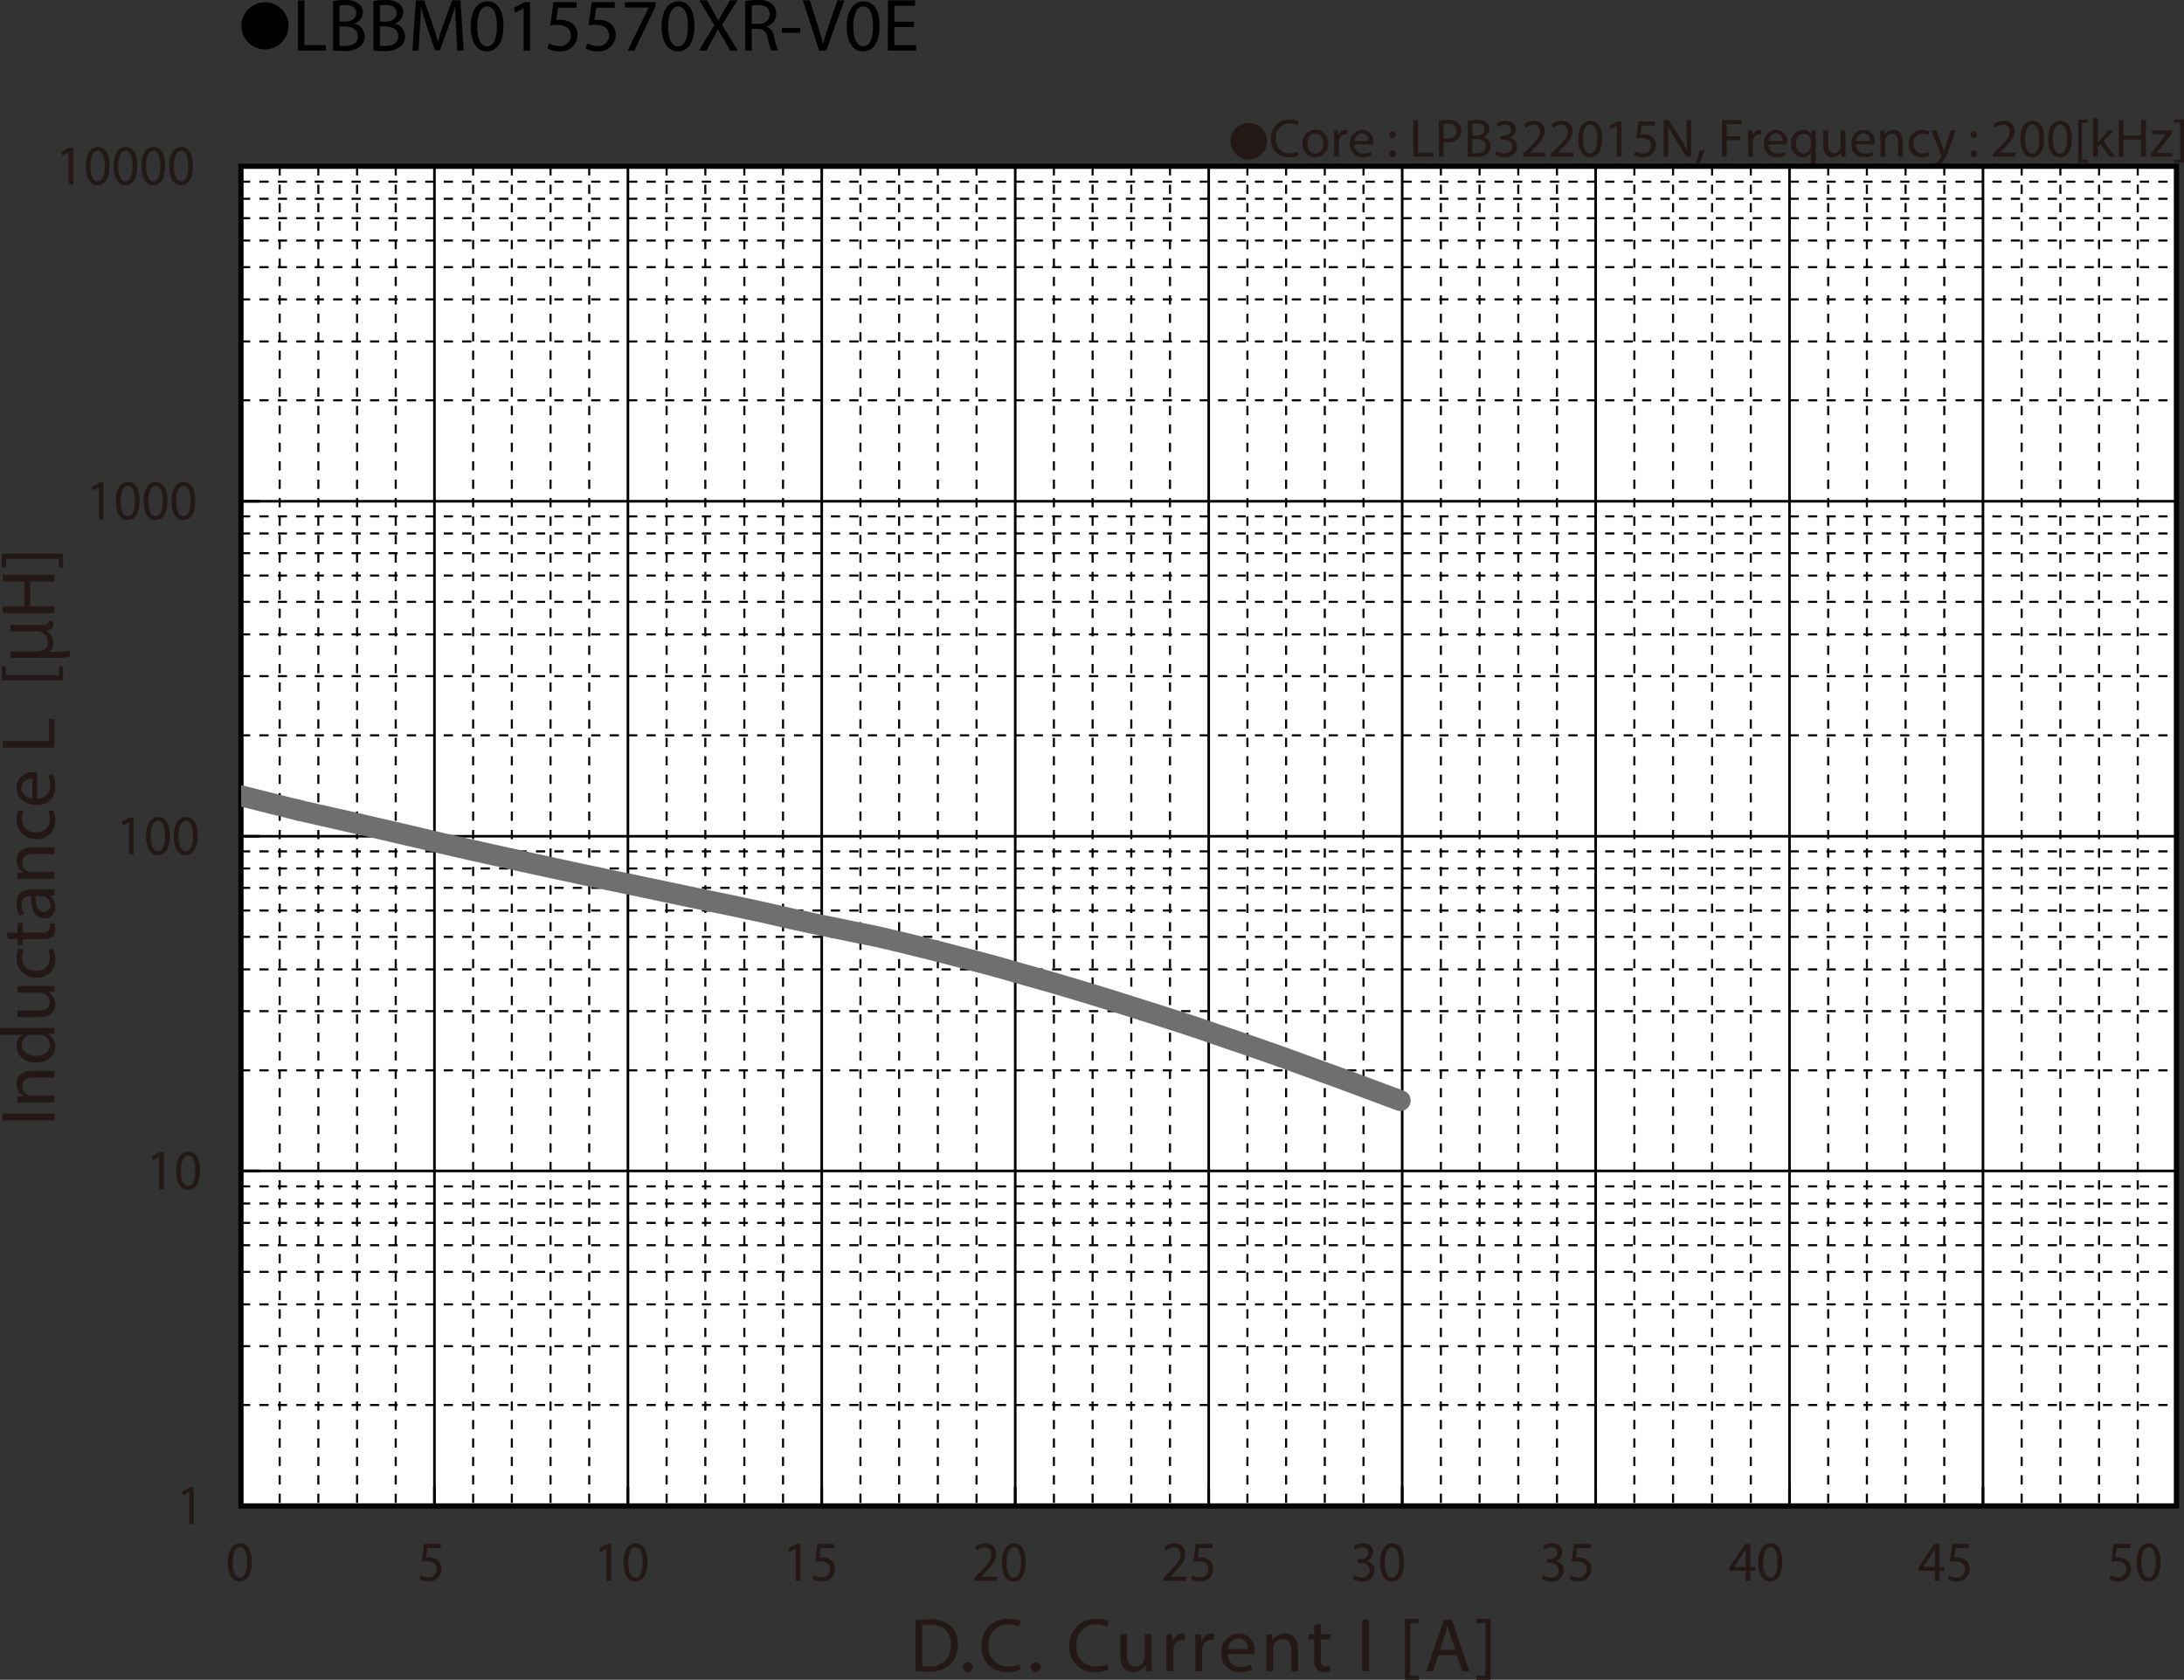 <svg id="レイヤー_1" data-name="レイヤー 1" xmlns="http://www.w3.org/2000/svg" xmlns:xlink="http://www.w3.org/1999/xlink" viewBox="0 0 322.694 248.179">
  <rect x="0" y="0" width="322.694" height="248.179" fill="#333333" stroke="none"/>
  <defs>
    <style>
      .cls-1, .cls-4, .cls-5, .cls-6, .cls-8 {
        fill: none;
      }

      .cls-2 {
        fill: #231815;
      }

      .cls-3 {
        fill: #fff;
      }

      .cls-4, .cls-5, .cls-6 {
        stroke: #000;
      }

      .cls-4 {
        stroke-miterlimit: 3.864;
        stroke-width: 0.309px;
        stroke-dasharray: 1.362 1.362;
      }

      .cls-5, .cls-8 {
        stroke-linecap: round;
        stroke-linejoin: round;
      }

      .cls-5 {
        stroke-width: 0.386px;
      }

      .cls-6 {
        stroke-miterlimit: 10;
        stroke-width: 0.773px;
      }

      .cls-7 {
        clip-path: url(#clip-path);
      }

      .cls-8 {
        stroke: #6f6f6f;
        stroke-width: 3.09px;
      }
    </style>
    <clipPath id="clip-path" transform="translate(-2.201 -1.737)">
      <rect class="cls-1" x="37.824" y="117.686" width="10.264" height="5.488"/>
    </clipPath>
  </defs>
  <title>BM_DC-Bias4-LBBM015570XR-V0E</title>
  <g>
    <path class="cls-2" d="M186.713,19.901a2.698,2.698,0,1,1-2.698,2.698A2.695,2.695,0,0,1,186.713,19.901Z" transform="translate(-2.201 -1.737)"/>
    <path class="cls-2" d="M194.088,24.702a3.452,3.452,0,0,1-1.423.256,2.518,2.518,0,0,1-2.662-2.727,2.682,2.682,0,0,1,2.814-2.831,2.898,2.898,0,0,1,1.279.24l-.168.568a2.535,2.535,0,0,0-1.087-.224,2.004,2.004,0,0,0-2.104,2.223,1.959,1.959,0,0,0,2.07,2.167,2.791,2.791,0,0,0,1.136-.224Z" transform="translate(-2.201 -1.737)"/>
    <path class="cls-2" d="M198.44,22.911a1.891,1.891,0,0,1-1.927,2.055,1.84,1.84,0,0,1-1.855-1.991,1.89,1.89,0,0,1,1.919-2.055A1.833,1.833,0,0,1,198.44,22.911Zm-3.07.04c0,.847.487,1.487,1.175,1.487.672,0,1.176-.631,1.176-1.503,0-.656-.328-1.487-1.159-1.487C195.729,21.448,195.37,22.215,195.37,22.951Z" transform="translate(-2.201 -1.737)"/>
    <path class="cls-2" d="M199.33,22.215c0-.456-.008-.848-.031-1.208h.615l.023.76h.032a1.162,1.162,0,0,1,1.071-.848.754.754,0,0,1,.2.024v.664a1.042,1.042,0,0,0-.239-.024.988.988,0,0,0-.944.903,2.017,2.017,0,0,0-.032.328v2.063h-.695Z" transform="translate(-2.201 -1.737)"/>
    <path class="cls-2" d="M202.338,23.071a1.24,1.24,0,0,0,1.328,1.343,2.54,2.54,0,0,0,1.07-.2l.121.503a3.13,3.13,0,0,1-1.288.24,1.798,1.798,0,0,1-1.903-1.951,1.879,1.879,0,0,1,1.815-2.087,1.639,1.639,0,0,1,1.599,1.823,2.706,2.706,0,0,1-.023.328Zm2.063-.503a1.002,1.002,0,0,0-.976-1.144,1.167,1.167,0,0,0-1.08,1.144Z" transform="translate(-2.201 -1.737)"/>
    <path class="cls-2" d="M207.482,21.647a.476.476,0,1,1,.951,0,.476.476,0,1,1-.951,0Zm0,2.823a.476.476,0,1,1,.951,0,.476.476,0,1,1-.951,0Z" transform="translate(-2.201 -1.737)"/>
    <path class="cls-2" d="M211.026,19.489h.695v4.806h2.303v.584h-2.998Z" transform="translate(-2.201 -1.737)"/>
    <path class="cls-2" d="M214.802,19.553a8.103,8.103,0,0,1,1.335-.104,2.218,2.218,0,0,1,1.512.448,1.449,1.449,0,0,1,.472,1.127,1.587,1.587,0,0,1-.415,1.151,2.237,2.237,0,0,1-1.648.592,2.387,2.387,0,0,1-.559-.048v2.159h-.696Zm.696,2.599a2.324,2.324,0,0,0,.575.056c.84,0,1.352-.408,1.352-1.151,0-.712-.504-1.056-1.271-1.056a2.893,2.893,0,0,0-.655.056Z" transform="translate(-2.201 -1.737)"/>
    <path class="cls-2" d="M219.058,19.561a6.741,6.741,0,0,1,1.271-.112,2.226,2.226,0,0,1,1.479.392,1.13,1.13,0,0,1,.447.951,1.28,1.28,0,0,1-.911,1.184v.016a1.388,1.388,0,0,1,1.111,1.351A1.455,1.455,0,0,1,222,24.422a2.706,2.706,0,0,1-1.863.503,8.095,8.095,0,0,1-1.079-.064Zm.696,2.207h.631c.736,0,1.168-.384,1.168-.903,0-.632-.48-.88-1.184-.88a2.967,2.967,0,0,0-.615.048Zm0,2.583a3.715,3.715,0,0,0,.583.032c.72,0,1.384-.264,1.384-1.047,0-.736-.632-1.04-1.392-1.04h-.575Z" transform="translate(-2.201 -1.737)"/>
    <path class="cls-2" d="M223.314,24.07a2.346,2.346,0,0,0,1.15.328c.904,0,1.184-.576,1.176-1.008-.008-.728-.664-1.039-1.344-1.039h-.392v-.528h.392c.512,0,1.16-.264,1.16-.879,0-.416-.264-.784-.912-.784a1.904,1.904,0,0,0-1.039.344l-.184-.512a2.469,2.469,0,0,1,1.359-.4c1.023,0,1.486.608,1.486,1.239a1.291,1.291,0,0,1-.959,1.224v.016a1.354,1.354,0,0,1,1.159,1.335c0,.832-.647,1.559-1.895,1.559a2.641,2.641,0,0,1-1.351-.352Z" transform="translate(-2.201 -1.737)"/>
    <path class="cls-2" d="M227.25,24.878v-.432l.552-.536c1.327-1.264,1.927-1.935,1.935-2.719a.927.927,0,0,0-1.031-1.015,1.772,1.772,0,0,0-1.104.439l-.224-.496a2.284,2.284,0,0,1,1.472-.528,1.462,1.462,0,0,1,1.591,1.511c0,.959-.696,1.735-1.791,2.791l-.416.384v.016h2.335v.584Z" transform="translate(-2.201 -1.737)"/>
    <path class="cls-2" d="M231.354,24.878v-.432l.553-.536c1.326-1.264,1.926-1.935,1.935-2.719a.927.927,0,0,0-1.032-1.015,1.775,1.775,0,0,0-1.104.439l-.223-.496a2.279,2.279,0,0,1,1.471-.528A1.462,1.462,0,0,1,234.544,21.104c0,.959-.695,1.735-1.791,2.791l-.415.384v.016h2.334v.584Z" transform="translate(-2.201 -1.737)"/>
    <path class="cls-2" d="M238.912,22.224c0,1.767-.656,2.742-1.808,2.742-1.016,0-1.703-.951-1.719-2.67,0-1.743.751-2.703,1.807-2.703C238.288,19.593,238.912,20.568,238.912,22.224Zm-2.823.08c0,1.352.416,2.119,1.056,2.119.72,0,1.063-.84,1.063-2.167,0-1.279-.328-2.119-1.056-2.119C236.537,20.137,236.089,20.888,236.089,22.303Z" transform="translate(-2.201 -1.737)"/>
    <path class="cls-2" d="M241.089,20.336h-.017l-.903.488-.136-.536,1.135-.608h.6v5.197h-.679Z" transform="translate(-2.201 -1.737)"/>
    <path class="cls-2" d="M246.768,20.272h-1.982l-.2,1.335a2.756,2.756,0,0,1,.424-.032,2.195,2.195,0,0,1,1.119.28,1.481,1.481,0,0,1,.743,1.335,1.802,1.802,0,0,1-1.935,1.775,2.539,2.539,0,0,1-1.295-.32l.176-.536a2.327,2.327,0,0,0,1.111.288,1.147,1.147,0,0,0,1.231-1.127c-.008-.672-.456-1.151-1.495-1.151a5.389,5.389,0,0,0-.72.056l.336-2.495h2.486Z" transform="translate(-2.201 -1.737)"/>
    <path class="cls-2" d="M248.017,24.878V19.489h.76l1.728,2.727a15.31,15.31,0,0,1,.967,1.751l.016-.008c-.063-.72-.079-1.375-.079-2.215V19.489h.655v5.389h-.703l-1.711-2.734a16.805,16.805,0,0,1-1.008-1.799l-.023.008c.039.68.055,1.327.055,2.223v2.303Z" transform="translate(-2.201 -1.737)"/>
    <path class="cls-2" d="M252.801,25.861a11.502,11.502,0,0,0,.48-1.911l.783-.08a9.686,9.686,0,0,1-.76,1.943Z" transform="translate(-2.201 -1.737)"/>
    <path class="cls-2" d="M256.633,19.489h2.902v.584h-2.207v1.791h2.039v.576h-2.039v2.438h-.695Z" transform="translate(-2.201 -1.737)"/>
    <path class="cls-2" d="M260.504,22.215c0-.456-.008-.848-.031-1.208h.615l.024.76h.032a1.161,1.161,0,0,1,1.071-.848.765.765,0,0,1,.2.024v.664a1.057,1.057,0,0,0-.24-.024.986.986,0,0,0-.943.903,2.018,2.018,0,0,0-.032.328v2.063h-.696Z" transform="translate(-2.201 -1.737)"/>
    <path class="cls-2" d="M263.513,23.071a1.24,1.24,0,0,0,1.327,1.343,2.545,2.545,0,0,0,1.071-.2l.12.503a3.128,3.128,0,0,1-1.287.24,1.797,1.797,0,0,1-1.903-1.951,1.879,1.879,0,0,1,1.815-2.087,1.639,1.639,0,0,1,1.599,1.823,2.481,2.481,0,0,1-.024.328Zm2.062-.503a1.001,1.001,0,0,0-.976-1.144,1.166,1.166,0,0,0-1.079,1.144Z" transform="translate(-2.201 -1.737)"/>
    <path class="cls-2" d="M269.768,24.278h-.017a1.377,1.377,0,0,1-1.263.688,1.765,1.765,0,0,1-1.64-1.959,1.854,1.854,0,0,1,1.751-2.087,1.271,1.271,0,0,1,1.191.672h.016l.024-.584h.663c-.016.328-.023.664-.023,1.063v4.39h-.703Zm0-1.703a1.18,1.18,0,0,0-.032-.296,1.029,1.029,0,0,0-1.008-.799c-.728,0-1.167.616-1.167,1.487,0,.768.367,1.439,1.143,1.439a1.047,1.047,0,0,0,1.008-.768,1.176,1.176,0,0,0,.057-.336Z" transform="translate(-2.201 -1.737)"/>
    <path class="cls-2" d="M274.871,23.822c0,.4.008.752.031,1.056h-.623l-.04-.632h-.017a1.455,1.455,0,0,1-1.279.72c-.607,0-1.335-.336-1.335-1.695V21.008h.704v2.143c0,.736.224,1.231.863,1.231a1.019,1.019,0,0,0,.928-.64,1.051,1.051,0,0,0,.063-.36v-2.375h.704Z" transform="translate(-2.201 -1.737)"/>
    <path class="cls-2" d="M276.433,23.071a1.24,1.24,0,0,0,1.327,1.343,2.545,2.545,0,0,0,1.071-.2l.12.503a3.128,3.128,0,0,1-1.287.24,1.797,1.797,0,0,1-1.903-1.951,1.879,1.879,0,0,1,1.815-2.087,1.639,1.639,0,0,1,1.599,1.823,2.481,2.481,0,0,1-.024.328Zm2.062-.503a1.001,1.001,0,0,0-.976-1.144,1.166,1.166,0,0,0-1.079,1.144Z" transform="translate(-2.201 -1.737)"/>
    <path class="cls-2" d="M280.049,22.056c0-.4-.008-.728-.032-1.048h.624l.039.64h.017a1.424,1.424,0,0,1,1.279-.728c.536,0,1.367.32,1.367,1.647v2.311h-.704V22.647c0-.624-.231-1.143-.895-1.143a.997.997,0,0,0-.943.72.977.977,0,0,0-.049.328v2.327h-.703Z" transform="translate(-2.201 -1.737)"/>
    <path class="cls-2" d="M287.247,24.734a2.59,2.59,0,0,1-1.111.224,1.839,1.839,0,0,1-1.927-1.975,1.966,1.966,0,0,1,2.078-2.055,2.354,2.354,0,0,1,.976.2l-.159.544a1.63,1.63,0,0,0-.816-.184,1.34,1.34,0,0,0-1.367,1.463,1.327,1.327,0,0,0,1.344,1.447,1.989,1.989,0,0,0,.863-.192Z" transform="translate(-2.201 -1.737)"/>
    <path class="cls-2" d="M288.328,21.008l.848,2.287c.088.256.184.56.248.792h.016c.072-.232.152-.528.248-.808l.768-2.271h.744l-1.056,2.759a5.9,5.9,0,0,1-1.327,2.423,1.909,1.909,0,0,1-.863.456l-.177-.592a1.861,1.861,0,0,0,.616-.344,2.141,2.141,0,0,0,.592-.784.519.519,0,0,0,.056-.168.634.634,0,0,0-.048-.184l-1.432-3.566Z" transform="translate(-2.201 -1.737)"/>
    <path class="cls-2" d="M293.368,21.647a.477.477,0,1,1,.952,0,.476.476,0,1,1-.952,0Zm0,2.823a.477.477,0,1,1,.952,0,.476.476,0,1,1-.952,0Z" transform="translate(-2.201 -1.737)"/>
    <path class="cls-2" d="M296.664,24.878v-.432l.553-.536c1.326-1.264,1.926-1.935,1.935-2.719a.927.927,0,0,0-1.032-1.015,1.775,1.775,0,0,0-1.104.439l-.223-.496a2.279,2.279,0,0,1,1.471-.528,1.462,1.462,0,0,1,1.591,1.511c0,.959-.695,1.735-1.791,2.791l-.415.384v.016h2.334v.584Z" transform="translate(-2.201 -1.737)"/>
    <path class="cls-2" d="M304.223,22.224c0,1.767-.656,2.742-1.808,2.742-1.016,0-1.703-.951-1.719-2.67,0-1.743.751-2.703,1.807-2.703C303.599,19.593,304.223,20.568,304.223,22.224Zm-2.823.08c0,1.352.416,2.119,1.056,2.119.72,0,1.063-.84,1.063-2.167,0-1.279-.328-2.119-1.056-2.119C301.848,20.137,301.399,20.888,301.399,22.303Z" transform="translate(-2.201 -1.737)"/>
    <path class="cls-2" d="M308.326,22.224c0,1.767-.656,2.742-1.807,2.742-1.016,0-1.703-.951-1.72-2.67,0-1.743.752-2.703,1.808-2.703C307.703,19.593,308.326,20.568,308.326,22.224Zm-2.822.08c0,1.352.416,2.119,1.055,2.119.721,0,1.064-.84,1.064-2.167,0-1.279-.328-2.119-1.057-2.119C305.951,20.137,305.504,20.888,305.504,22.303Z" transform="translate(-2.201 -1.737)"/>
    <path class="cls-2" d="M309.271,25.773V19.401h1.463v.44h-.919V25.334h.919v.44Z" transform="translate(-2.201 -1.737)"/>
    <path class="cls-2" d="M312.168,22.783h.016c.096-.136.232-.304.344-.44l1.135-1.335h.848l-1.494,1.591,1.703,2.279h-.856l-1.335-1.855-.359.4v1.455h-.696V19.201h.696Z" transform="translate(-2.201 -1.737)"/>
    <path class="cls-2" d="M315.943,19.489v2.255h2.606V19.489h.704v5.389h-.704V22.352h-2.606v2.526h-.695V19.489Z" transform="translate(-2.201 -1.737)"/>
    <path class="cls-2" d="M320,24.47l1.751-2.279c.168-.208.327-.392.504-.6v-.016h-2.095v-.568h2.95l-.009.44L321.375,23.694c-.16.216-.32.408-.496.608v.016h2.264v.56H320Z" transform="translate(-2.201 -1.737)"/>
    <path class="cls-2" d="M324.895,19.393v6.38h-1.463V25.334h.92v-5.501h-.92v-.439Z" transform="translate(-2.201 -1.737)"/>
  </g>
  <g>
    <path d="M44.833,5.59a3.482,3.482,0,1,1-3.478-3.518A3.496,3.496,0,0,1,44.833,5.59Z" transform="translate(-2.201 -1.737)"/>
    <path d="M46.217,1.792h.958V8.404h3.168V9.207h-4.126Z" transform="translate(-2.201 -1.737)"/>
    <path d="M51.409,1.891a9.245,9.245,0,0,1,1.75-.154,3.064,3.064,0,0,1,2.035.539,1.555,1.555,0,0,1,.616,1.31,1.761,1.761,0,0,1-1.254,1.628v.022A1.912,1.912,0,0,1,56.085,7.095a1.999,1.999,0,0,1-.627,1.485,3.724,3.724,0,0,1-2.563.693,11.211,11.211,0,0,1-1.485-.088Zm.958,3.036h.869c1.012,0,1.606-.528,1.606-1.243,0-.869-.66-1.21-1.628-1.21A4.09,4.09,0,0,0,52.367,2.54Zm0,3.554a5.088,5.088,0,0,0,.803.044c.99,0,1.903-.363,1.903-1.441,0-1.012-.869-1.43-1.914-1.43h-.792Z" transform="translate(-2.201 -1.737)"/>
    <path d="M57.371,1.891a9.245,9.245,0,0,1,1.75-.154,3.064,3.064,0,0,1,2.035.539A1.555,1.555,0,0,1,61.772,3.585a1.761,1.761,0,0,1-1.254,1.628v.022a1.912,1.912,0,0,1,1.529,1.859,1.999,1.999,0,0,1-.627,1.485,3.724,3.724,0,0,1-2.563.693,11.211,11.211,0,0,1-1.485-.088Zm.958,3.036h.869c1.012,0,1.606-.528,1.606-1.243,0-.869-.66-1.21-1.628-1.21a4.09,4.09,0,0,0-.847.066Zm0,3.554a5.088,5.088,0,0,0,.803.044c.99,0,1.903-.363,1.903-1.441,0-1.012-.869-1.43-1.914-1.43h-.792Z" transform="translate(-2.201 -1.737)"/>
    <path d="M69.582,5.951c-.055-1.034-.121-2.277-.11-3.202H69.439c-.253.869-.561,1.793-.935,2.816L67.195,9.163h-.726L65.27,5.631c-.352-1.045-.649-2.002-.858-2.882h-.022c-.022.924-.077,2.167-.143,3.278L64.048,9.207h-.913l.517-7.415h1.221l1.265,3.586c.308.913.561,1.728.748,2.498h.033c.187-.748.451-1.562.781-2.498L69.021,1.792h1.221l.462,7.415H69.769Z" transform="translate(-2.201 -1.737)"/>
    <path d="M76.588,5.555c0,2.431-.902,3.773-2.486,3.773-1.397,0-2.343-1.309-2.365-3.675,0-2.398,1.034-3.718,2.486-3.718C75.73,1.935,76.588,3.277,76.588,5.555Zm-3.883.11c0,1.859.572,2.916,1.452,2.916.99,0,1.463-1.155,1.463-2.981,0-1.76-.451-2.916-1.452-2.916C73.321,2.683,72.705,3.717,72.705,5.665Z" transform="translate(-2.201 -1.737)"/>
    <path d="M79.58,2.958h-.022l-1.243.671-.187-.737,1.562-.836h.825V9.207h-.936Z" transform="translate(-2.201 -1.737)"/>
    <path d="M87.391,2.87H84.662l-.275,1.837a3.826,3.826,0,0,1,.583-.044,3.023,3.023,0,0,1,1.541.385,2.039,2.039,0,0,1,1.023,1.837,2.481,2.481,0,0,1-2.663,2.442,3.505,3.505,0,0,1-1.782-.44l.242-.737a3.198,3.198,0,0,0,1.529.396,1.578,1.578,0,0,0,1.694-1.551c-.011-.924-.627-1.584-2.058-1.584a7.463,7.463,0,0,0-.99.077l.462-3.432h3.421Z" transform="translate(-2.201 -1.737)"/>
    <path d="M93.034,2.87H90.305l-.275,1.837a3.826,3.826,0,0,1,.583-.044,3.023,3.023,0,0,1,1.541.385,2.039,2.039,0,0,1,1.023,1.837,2.481,2.481,0,0,1-2.663,2.442,3.505,3.505,0,0,1-1.782-.44l.242-.737a3.2,3.2,0,0,0,1.529.396,1.578,1.578,0,0,0,1.694-1.551c-.011-.924-.627-1.584-2.058-1.584a7.448,7.448,0,0,0-.99.077l.462-3.432h3.421Z" transform="translate(-2.201 -1.737)"/>
    <path d="M99.051,2.056v.638L95.938,9.207H94.936l3.103-6.326V2.859H94.54V2.056Z" transform="translate(-2.201 -1.737)"/>
    <path d="M104.804,5.555c0,2.431-.902,3.773-2.486,3.773-1.397,0-2.343-1.309-2.365-3.675,0-2.398,1.034-3.718,2.486-3.718C103.946,1.935,104.804,3.277,104.804,5.555Zm-3.883.11c0,1.859.572,2.916,1.452,2.916.99,0,1.463-1.155,1.463-2.981,0-1.76-.451-2.916-1.452-2.916C101.537,2.683,100.92,3.717,100.92,5.665Z" transform="translate(-2.201 -1.737)"/>
    <path d="M110.095,9.207l-.946-1.639c-.385-.627-.627-1.034-.858-1.463h-.022c-.209.429-.418.825-.803,1.474L106.574,9.207h-1.1l2.267-3.751L105.562,1.792h1.111l.979,1.738c.275.484.484.858.682,1.254h.033c.209-.44.396-.781.671-1.254L110.051,1.792h1.1l-2.255,3.608L111.206,9.207Z" transform="translate(-2.201 -1.737)"/>
    <path d="M112.316,1.891a9.962,9.962,0,0,1,1.837-.154,3.034,3.034,0,0,1,2.146.605,1.847,1.847,0,0,1,.583,1.408,1.947,1.947,0,0,1-1.397,1.893v.033a1.849,1.849,0,0,1,1.089,1.497A11.783,11.783,0,0,0,117.146,9.207h-.99a9.594,9.594,0,0,1-.495-1.771c-.22-1.023-.616-1.408-1.485-1.441h-.902V9.207h-.958Zm.958,3.377h.979c1.023,0,1.672-.561,1.672-1.408,0-.957-.693-1.375-1.706-1.386a3.939,3.939,0,0,0-.946.088Z" transform="translate(-2.201 -1.737)"/>
    <path d="M120.445,5.874v.715H117.728V5.874Z" transform="translate(-2.201 -1.737)"/>
    <path d="M123.239,9.207l-2.42-7.415H121.853l1.155,3.652c.319,1.001.594,1.903.792,2.772h.022c.209-.858.517-1.793.847-2.761l1.254-3.664h1.023l-2.651,7.415Z" transform="translate(-2.201 -1.737)"/>
    <path d="M132.161,5.555c0,2.431-.902,3.773-2.486,3.773-1.397,0-2.343-1.309-2.365-3.675,0-2.398,1.034-3.718,2.486-3.718C131.303,1.935,132.161,3.277,132.161,5.555Zm-3.883.11c0,1.859.572,2.916,1.452,2.916.99,0,1.463-1.155,1.463-2.981,0-1.76-.451-2.916-1.452-2.916C128.894,2.683,128.277,3.717,128.277,5.665Z" transform="translate(-2.201 -1.737)"/>
    <path d="M137.232,5.73h-2.882V8.404h3.212V9.207h-4.17V1.792H137.397v.803h-3.047V4.938h2.882Z" transform="translate(-2.201 -1.737)"/>
  </g>
  <rect class="cls-3" x="35.623" y="24.585" width="285.991" height="197.93"/>
  <path class="cls-4" d="M37.803,28.579H323.78M37.803,31.106H323.78M37.803,33.972H323.78M37.803,37.276H323.78m-285.977,3.932H323.78m-285.977,4.762H323.78M37.803,52.188H323.78M37.803,60.882H323.78M37.803,78.029H323.78M37.803,80.553H323.78M37.803,83.467H323.78M37.803,86.772H323.78M37.803,90.659H323.78M37.803,95.466H323.78M37.803,101.635H323.78M37.803,110.379H323.78M37.803,127.524H323.78M37.803,130.05H323.78M37.803,132.916H323.78m-285.977,3.351H323.78M37.803,140.154H323.78M37.803,144.962H323.78M37.803,151.131H323.78M37.803,159.876H323.78M37.803,177.023H323.78M37.803,179.548H323.78M37.803,182.414H323.78M37.803,185.715H323.78M37.803,189.652H323.78M37.803,194.457H323.78M37.803,200.63H323.78m-285.977,8.693H323.78" transform="translate(-2.201 -1.737)"/>
  <path class="cls-5" d="M37.803,26.297H323.78M37.803,75.794H323.78M37.803,125.29H323.78M37.803,174.738H323.78" transform="translate(-2.201 -1.737)"/>
  <path class="cls-4" d="M318.063,26.297V224.236m-5.718-197.939V224.236M306.628,26.297V224.236m-5.718-197.939V224.236M289.475,26.297V224.236m-5.718-197.939V224.236m-5.716-197.939V224.236m-5.718-197.939V224.236M260.888,26.297V224.236m-5.718-197.939V224.236M249.401,26.297V224.236m-5.716-197.939V224.236M232.25,26.297V224.236m-5.718-197.939V224.236m-5.716-197.939V224.236M215.097,26.297V224.236M203.663,26.297V224.236m-5.719-197.939V224.236m-5.716-197.939V224.236m-5.719-197.939V224.236M175.073,26.297V224.236m-5.718-197.939V224.236M163.639,26.297V224.236m-5.718-197.939V224.236M146.486,26.297V224.236M140.769,26.297V224.236m-5.718-197.939V224.236M129.334,26.297V224.236M117.898,26.297V224.236m-5.716-197.939V224.236M106.415,26.297V224.236m-5.719-197.939V224.236M89.263,26.297V224.236M83.545,26.297V224.236M77.827,26.297V224.236M72.109,26.297V224.236M60.673,26.297V224.236M54.957,26.297V224.236m-5.719-197.939V224.236M43.523,26.297V224.236" transform="translate(-2.201 -1.737)"/>
  <path class="cls-5" d="M323.78,26.297V224.236M295.193,26.297V224.236M266.606,26.297V224.236M237.966,26.297V224.236M209.38,26.297V224.236m-28.588-197.939V224.236M152.205,26.297V224.236M123.616,26.297V224.236M94.98,26.297V224.236M66.392,26.297V224.236" transform="translate(-2.201 -1.737)"/>
  <rect class="cls-6" x="35.602" y="24.56" width="285.979" height="197.939"/>
  <path class="cls-5" d="M37.803,26.297V224.236m0,0h2.737m-2.737-49.498h2.737m-2.737-49.448h2.737m-2.737-49.496h2.737m-2.737-49.496h2.737M37.803,224.236H323.78m-285.977,0v-2.721m28.589,2.721v-2.721m28.588,2.721v-2.721m28.636,2.721v-2.721m28.589,2.721v-2.721m28.586,2.721v-2.721m28.588,2.721v-2.721m28.586,2.721v-2.721m28.64,2.721v-2.721m28.587,2.721v-2.721m28.588,2.721v-2.721" transform="translate(-2.201 -1.737)"/>
  <g class="cls-7">
    <polyline class="cls-8" points="35.602 117.58 39.854 118.648 44.154 119.718"/>
  </g>
  <path class="cls-8" d="M46.355,121.455l4.252.969,4.301.972m0,0,8.599,1.993m0,0,4.301,1.018,4.252.969m0,0,8.552,1.896m0,0,8.552,1.846m0,0,8.601,1.796m0,0,8.552,1.796m0,0,4.252.876,4.301.921m0,0,4.251.974,4.3.923m0,0,2.151.435,2.103.439,4.299.874m0,0,4.301,1.021,4.301,1.068m0,0,4.298,1.117,4.253,1.117m0,0,4.252,1.214,4.301,1.215m0,0,4.251,1.262,4.298,1.312m0,0,8.604,2.719m0,0,4.298,1.41,4.252,1.456,4.251,1.457,4.301,1.507m0,0,4.251,1.555,4.301,1.554m0,0,8.602,3.206" transform="translate(-2.201 -1.737)"/>
  <path class="cls-2" d="M30.167,222.155h-.016l-.905.512-.136-.562,1.138-.638h.601v5.455H30.167Z" transform="translate(-2.201 -1.737)"/>
  <g>
    <path class="cls-2" d="M25.712,172.662H25.696l-.905.512-.136-.562,1.138-.638h.601v5.455h-.681Z" transform="translate(-2.201 -1.737)"/>
    <path class="cls-2" d="M31.754,174.643c0,1.854-.657,2.879-1.811,2.879-1.018,0-1.707-.999-1.722-2.804,0-1.829.753-2.836,1.81-2.836C31.129,171.882,31.754,172.905,31.754,174.643Zm-2.828.084c0,1.418.417,2.224,1.058,2.224.721,0,1.065-.881,1.065-2.274,0-1.343-.329-2.224-1.058-2.224C29.375,172.452,28.926,173.241,28.926,174.727Z" transform="translate(-2.201 -1.737)"/>
  </g>
  <g>
    <path class="cls-2" d="M21.256,123.219h-.016l-.905.512-.136-.562,1.138-.638h.601v5.455h-.681Z" transform="translate(-2.201 -1.737)"/>
    <path class="cls-2" d="M27.298,125.199c0,1.854-.657,2.879-1.811,2.879-1.018,0-1.707-.999-1.722-2.804,0-1.829.753-2.836,1.81-2.836C26.673,122.438,27.298,123.462,27.298,125.199Zm-2.828.084c0,1.418.417,2.224,1.058,2.224.721,0,1.065-.881,1.065-2.274,0-1.343-.329-2.224-1.058-2.224C24.918,123.009,24.47,123.797,24.47,125.283Z" transform="translate(-2.201 -1.737)"/>
    <path class="cls-2" d="M31.409,125.199c0,1.854-.657,2.879-1.811,2.879-1.018,0-1.707-.999-1.722-2.804,0-1.829.753-2.836,1.81-2.836C30.784,122.438,31.409,123.462,31.409,125.199Zm-2.828.084c0,1.418.416,2.224,1.058,2.224.721,0,1.065-.881,1.065-2.274,0-1.343-.329-2.224-1.058-2.224C29.029,123.009,28.581,123.797,28.581,125.283Z" transform="translate(-2.201 -1.737)"/>
  </g>
  <g>
    <path class="cls-2" d="M16.8,73.726h-.016l-.905.512-.136-.562,1.138-.638h.601v5.455H16.8Z" transform="translate(-2.201 -1.737)"/>
    <path class="cls-2" d="M22.842,75.706c0,1.855-.657,2.878-1.811,2.878-1.018,0-1.707-.999-1.722-2.803,0-1.829.753-2.836,1.81-2.836C22.217,72.945,22.842,73.969,22.842,75.706Zm-2.828.084c0,1.418.417,2.224,1.058,2.224.721,0,1.065-.881,1.065-2.274,0-1.343-.329-2.224-1.058-2.224C20.462,73.516,20.014,74.304,20.014,75.79Z" transform="translate(-2.201 -1.737)"/>
    <path class="cls-2" d="M26.953,75.706c0,1.855-.657,2.878-1.811,2.878-1.018,0-1.707-.999-1.722-2.803,0-1.829.753-2.836,1.81-2.836C26.328,72.945,26.953,73.969,26.953,75.706Zm-2.828.084c0,1.418.417,2.224,1.058,2.224.721,0,1.065-.881,1.065-2.274,0-1.343-.329-2.224-1.058-2.224C24.573,73.516,24.125,74.304,24.125,75.79Z" transform="translate(-2.201 -1.737)"/>
    <path class="cls-2" d="M31.064,75.706c0,1.855-.657,2.878-1.811,2.878-1.018,0-1.707-.999-1.722-2.803,0-1.829.753-2.836,1.81-2.836C30.439,72.945,31.064,73.969,31.064,75.706Zm-2.828.084c0,1.418.416,2.224,1.058,2.224.721,0,1.065-.881,1.065-2.274,0-1.343-.329-2.224-1.058-2.224C28.685,73.516,28.236,74.304,28.236,75.79Z" transform="translate(-2.201 -1.737)"/>
  </g>
  <g>
    <path class="cls-2" d="M12.343,24.231h-.016l-.905.512-.136-.562,1.138-.638h.601v5.455h-.681Z" transform="translate(-2.201 -1.737)"/>
    <path class="cls-2" d="M18.385,26.212c0,1.855-.657,2.878-1.811,2.878-1.018,0-1.707-.999-1.722-2.803,0-1.829.753-2.836,1.81-2.836C17.76,23.451,18.385,24.475,18.385,26.212Zm-2.828.084c0,1.418.417,2.224,1.058,2.224.721,0,1.065-.881,1.065-2.274,0-1.343-.329-2.224-1.058-2.224C16.005,24.021,15.557,24.81,15.557,26.296Z" transform="translate(-2.201 -1.737)"/>
    <path class="cls-2" d="M22.496,26.212c0,1.855-.657,2.878-1.811,2.878-1.018,0-1.707-.999-1.722-2.803,0-1.829.753-2.836,1.81-2.836C21.871,23.451,22.496,24.475,22.496,26.212Zm-2.828.084c0,1.418.416,2.224,1.058,2.224.721,0,1.065-.881,1.065-2.274,0-1.343-.329-2.224-1.058-2.224C20.116,24.021,19.667,24.81,19.667,26.296Z" transform="translate(-2.201 -1.737)"/>
    <path class="cls-2" d="M26.607,26.212c0,1.855-.657,2.878-1.811,2.878-1.018,0-1.707-.999-1.722-2.803,0-1.829.753-2.836,1.81-2.836C25.982,23.451,26.607,24.475,26.607,26.212Zm-2.828.084c0,1.418.416,2.224,1.058,2.224.721,0,1.065-.881,1.065-2.274,0-1.343-.329-2.224-1.058-2.224C24.228,24.021,23.779,24.81,23.779,26.296Z" transform="translate(-2.201 -1.737)"/>
    <path class="cls-2" d="M30.718,26.212c0,1.855-.657,2.878-1.811,2.878-1.018,0-1.707-.999-1.722-2.803,0-1.829.753-2.836,1.81-2.836C30.093,23.451,30.718,24.475,30.718,26.212Zm-2.828.084c0,1.418.417,2.224,1.058,2.224.721,0,1.065-.881,1.065-2.274,0-1.343-.329-2.224-1.058-2.224C28.338,24.021,27.89,24.81,27.89,26.296Z" transform="translate(-2.201 -1.737)"/>
  </g>
  <g>
    <path class="cls-2" d="M137.452,241.154a14.271,14.271,0,0,1,2.098-.157,4.391,4.391,0,0,1,3.095.947,3.488,3.488,0,0,1,1.077,2.729,4.005,4.005,0,0,1-1.1,2.954,4.72,4.72,0,0,1-3.378,1.094,15.966,15.966,0,0,1-1.792-.09Zm.986,6.721a6.287,6.287,0,0,0,.998.057,2.93,2.93,0,0,0,3.254-3.225c.011-1.793-1.009-2.933-3.096-2.933a5.685,5.685,0,0,0-1.156.102Z" transform="translate(-2.201 -1.737)"/>
    <path class="cls-2" d="M144.499,248.067a.668.668,0,0,1,.68-.711.711.711,0,1,1-.68.711Z" transform="translate(-2.201 -1.737)"/>
    <path class="cls-2" d="M153.022,248.405a4.912,4.912,0,0,1-2.018.36,3.561,3.561,0,0,1-3.775-3.845,3.793,3.793,0,0,1,3.99-3.992,4.106,4.106,0,0,1,1.814.339l-.238.801a3.605,3.605,0,0,0-1.542-.316,2.833,2.833,0,0,0-2.981,3.135,2.77,2.77,0,0,0,2.937,3.057,3.952,3.952,0,0,0,1.609-.316Z" transform="translate(-2.201 -1.737)"/>
    <path class="cls-2" d="M154.537,248.067a.668.668,0,0,1,.68-.711.711.711,0,1,1-.68.711Z" transform="translate(-2.201 -1.737)"/>
    <path class="cls-2" d="M166.016,248.405a4.912,4.912,0,0,1-2.018.36,3.561,3.561,0,0,1-3.775-3.845,3.793,3.793,0,0,1,3.99-3.992,4.106,4.106,0,0,1,1.814.339l-.238.801a3.605,3.605,0,0,0-1.542-.316,2.833,2.833,0,0,0-2.981,3.135,2.77,2.77,0,0,0,2.937,3.057,3.952,3.952,0,0,0,1.609-.316Z" transform="translate(-2.201 -1.737)"/>
    <path class="cls-2" d="M172.361,247.165c0,.563.012,1.06.046,1.488H171.522l-.057-.891h-.022a2.067,2.067,0,0,1-1.814,1.015c-.861,0-1.893-.474-1.893-2.391v-3.191h.997v3.022c0,1.037.317,1.736,1.225,1.736a1.398,1.398,0,0,0,1.406-1.409v-3.35h.997Z" transform="translate(-2.201 -1.737)"/>
    <path class="cls-2" d="M174.566,244.898c0-.643-.011-1.195-.045-1.703h.873l.034,1.071h.045a1.646,1.646,0,0,1,1.52-1.195,1.087,1.087,0,0,1,.283.034v.936a1.51,1.51,0,0,0-.34-.033,1.395,1.395,0,0,0-1.338,1.273,2.812,2.812,0,0,0-.046.463v2.909h-.986Z" transform="translate(-2.201 -1.737)"/>
    <path class="cls-2" d="M178.827,244.898c0-.643-.011-1.195-.045-1.703h.873l.034,1.071h.045a1.646,1.646,0,0,1,1.519-1.195,1.087,1.087,0,0,1,.283.034v.936a1.51,1.51,0,0,0-.34-.033,1.395,1.395,0,0,0-1.337,1.273,2.818,2.818,0,0,0-.045.463v2.909h-.987Z" transform="translate(-2.201 -1.737)"/>
    <path class="cls-2" d="M183.642,246.104a1.754,1.754,0,0,0,1.883,1.895,3.634,3.634,0,0,0,1.519-.281l.17.71a4.46,4.46,0,0,1-1.825.338,2.54,2.54,0,0,1-2.698-2.751,2.655,2.655,0,0,1,2.573-2.943,2.316,2.316,0,0,1,2.268,2.571,3.871,3.871,0,0,1-.033.462Zm2.926-.71a1.415,1.415,0,0,0-1.384-1.612,1.648,1.648,0,0,0-1.53,1.612Z" transform="translate(-2.201 -1.737)"/>
    <path class="cls-2" d="M189.316,244.673c0-.563-.011-1.026-.045-1.478h.885l.057.902h.022a2.019,2.019,0,0,1,1.813-1.026c.76,0,1.939.451,1.939,2.323v3.259h-.998v-3.146c0-.879-.329-1.612-1.27-1.612a1.457,1.457,0,0,0-1.406,1.478v3.281h-.998Z" transform="translate(-2.201 -1.737)"/>
    <path class="cls-2" d="M197.362,241.628v1.567H198.791v.756H197.362v2.943c0,.676.192,1.06.748,1.06a2.257,2.257,0,0,0,.578-.067l.046.744a2.457,2.457,0,0,1-.885.135,1.387,1.387,0,0,1-1.077-.417,2.016,2.016,0,0,1-.385-1.421v-2.977h-.851v-.756h.851V241.888Z" transform="translate(-2.201 -1.737)"/>
    <path class="cls-2" d="M204.465,241.053v7.601h-.986v-7.601Z" transform="translate(-2.201 -1.737)"/>
    <path class="cls-2" d="M209.79,249.916v-8.987h2.074v.62h-1.304v7.747h1.304v.62Z" transform="translate(-2.201 -1.737)"/>
    <path class="cls-2" d="M214.742,246.263l-.794,2.391h-1.021l2.597-7.601h1.19l2.607,7.601h-1.055l-.816-2.391Zm2.505-.767-.748-2.188c-.17-.496-.283-.947-.396-1.387h-.022c-.113.45-.238.913-.386,1.375l-.748,2.199Z" transform="translate(-2.201 -1.737)"/>
    <path class="cls-2" d="M222.435,240.918V249.916h-2.074v-.62h1.304v-7.758h-1.304V240.918Z" transform="translate(-2.201 -1.737)"/>
  </g>
  <g>
    <path class="cls-2" d="M39.402,232.52c0,1.854-.657,2.879-1.811,2.879-1.018,0-1.707-.999-1.722-2.804,0-1.829.753-2.836,1.81-2.836C38.777,229.759,39.402,230.782,39.402,232.52Zm-2.828.084c0,1.418.417,2.224,1.058,2.224.721,0,1.065-.881,1.065-2.274,0-1.343-.329-2.224-1.058-2.224C37.023,230.329,36.574,231.118,36.574,232.604Z" transform="translate(-2.201 -1.737)"/>
    <path class="cls-2" d="M67.34,230.472H65.354l-.201,1.401a2.701,2.701,0,0,1,.425-.033,2.118,2.118,0,0,1,1.122.294,1.57,1.57,0,0,1,.745,1.401,1.845,1.845,0,0,1-1.939,1.863,2.455,2.455,0,0,1-1.297-.336l.176-.562a2.244,2.244,0,0,0,1.113.302,1.172,1.172,0,0,0,1.234-1.183c-.009-.705-.457-1.209-1.498-1.209a5.277,5.277,0,0,0-.722.059l.337-2.618h2.491Z" transform="translate(-2.201 -1.737)"/>
    <path class="cls-2" d="M91.823,230.539h-.016l-.905.512-.137-.562,1.138-.638h.601v5.455h-.681Z" transform="translate(-2.201 -1.737)"/>
    <path class="cls-2" d="M97.865,232.52c0,1.854-.657,2.879-1.811,2.879-1.018,0-1.706-.999-1.723-2.804,0-1.829.753-2.836,1.811-2.836C97.24,229.759,97.865,230.782,97.865,232.52Zm-2.828.084c0,1.418.417,2.224,1.058,2.224.721,0,1.065-.881,1.065-2.274,0-1.343-.328-2.224-1.058-2.224C95.486,230.329,95.037,231.118,95.037,232.604Z" transform="translate(-2.201 -1.737)"/>
    <path class="cls-2" d="M119.769,230.539h-.016l-.905.512-.137-.562,1.138-.638h.601v5.455h-.681Z" transform="translate(-2.201 -1.737)"/>
    <path class="cls-2" d="M125.458,230.472h-1.986l-.2,1.401a2.676,2.676,0,0,1,.424-.033,2.118,2.118,0,0,1,1.122.294,1.57,1.57,0,0,1,.745,1.401,1.845,1.845,0,0,1-1.939,1.863,2.455,2.455,0,0,1-1.297-.336l.176-.562a2.244,2.244,0,0,0,1.113.302,1.172,1.172,0,0,0,1.234-1.183c-.009-.705-.457-1.209-1.498-1.209a5.277,5.277,0,0,0-.722.059l.337-2.618H125.458Z" transform="translate(-2.201 -1.737)"/>
    <path class="cls-2" d="M146.184,235.306v-.453l.553-.562c1.33-1.326,1.931-2.031,1.938-2.854a.953.953,0,0,0-1.033-1.065,1.731,1.731,0,0,0-1.105.462l-.225-.521a2.225,2.225,0,0,1,1.475-.554,1.5,1.5,0,0,1,1.594,1.586c0,1.007-.696,1.821-1.794,2.929l-.417.402v.018h2.339v.612Z" transform="translate(-2.201 -1.737)"/>
    <path class="cls-2" d="M153.756,232.52c0,1.854-.657,2.879-1.811,2.879-1.018,0-1.706-.999-1.723-2.804,0-1.829.753-2.836,1.811-2.836C153.131,229.759,153.756,230.782,153.756,232.52Zm-2.828.084c0,1.418.417,2.224,1.058,2.224.721,0,1.065-.881,1.065-2.274,0-1.343-.328-2.224-1.058-2.224C151.377,230.329,150.928,231.118,150.928,232.604Z" transform="translate(-2.201 -1.737)"/>
    <path class="cls-2" d="M174.129,235.306v-.453l.553-.562c1.33-1.326,1.931-2.031,1.938-2.854a.953.953,0,0,0-1.033-1.065,1.731,1.731,0,0,0-1.105.462l-.225-.521a2.225,2.225,0,0,1,1.475-.554,1.5,1.5,0,0,1,1.594,1.586c0,1.007-.696,1.821-1.794,2.929l-.417.402v.018h2.339v.612Z" transform="translate(-2.201 -1.737)"/>
    <path class="cls-2" d="M181.349,230.472H179.362l-.2,1.401a2.676,2.676,0,0,1,.424-.033,2.118,2.118,0,0,1,1.122.294,1.57,1.57,0,0,1,.745,1.401,1.845,1.845,0,0,1-1.939,1.863,2.455,2.455,0,0,1-1.297-.336l.176-.562a2.244,2.244,0,0,0,1.113.302,1.172,1.172,0,0,0,1.234-1.183c-.009-.705-.457-1.209-1.498-1.209a5.277,5.277,0,0,0-.722.059l.337-2.618h2.491Z" transform="translate(-2.201 -1.737)"/>
    <path class="cls-2" d="M202.242,234.458a2.275,2.275,0,0,0,1.154.344,1.04,1.04,0,0,0,1.178-1.057c-.009-.764-.665-1.092-1.347-1.092H202.835v-.554h.393c.513,0,1.162-.276,1.162-.923a.8.8,0,0,0-.913-.822,1.857,1.857,0,0,0-1.042.36l-.184-.537a2.394,2.394,0,0,1,1.361-.419,1.319,1.319,0,0,1,1.49,1.301,1.346,1.346,0,0,1-.961,1.283v.018a1.4,1.4,0,0,1,1.161,1.401,1.682,1.682,0,0,1-1.898,1.637,2.548,2.548,0,0,1-1.354-.37Z" transform="translate(-2.201 -1.737)"/>
    <path class="cls-2" d="M209.646,232.52c0,1.854-.657,2.879-1.811,2.879-1.018,0-1.706-.999-1.723-2.804,0-1.829.753-2.836,1.811-2.836C209.021,229.759,209.646,230.782,209.646,232.52Zm-2.828.084c0,1.418.417,2.224,1.058,2.224.721,0,1.065-.881,1.065-2.274,0-1.343-.328-2.224-1.058-2.224C207.267,230.329,206.817,231.118,206.817,232.604Z" transform="translate(-2.201 -1.737)"/>
    <path class="cls-2" d="M230.187,234.458a2.276,2.276,0,0,0,1.154.344,1.04,1.04,0,0,0,1.178-1.057c-.009-.764-.665-1.092-1.347-1.092h-.393v-.554h.393c.513,0,1.162-.276,1.162-.923a.8.8,0,0,0-.913-.822,1.857,1.857,0,0,0-1.042.36l-.184-.537a2.394,2.394,0,0,1,1.361-.419,1.319,1.319,0,0,1,1.49,1.301,1.346,1.346,0,0,1-.961,1.283v.018a1.4,1.4,0,0,1,1.161,1.401,1.682,1.682,0,0,1-1.898,1.637,2.548,2.548,0,0,1-1.354-.37Z" transform="translate(-2.201 -1.737)"/>
    <path class="cls-2" d="M237.238,230.472H235.252l-.201,1.401a2.701,2.701,0,0,1,.425-.033,2.118,2.118,0,0,1,1.122.294,1.57,1.57,0,0,1,.745,1.401,1.845,1.845,0,0,1-1.939,1.863,2.455,2.455,0,0,1-1.297-.336l.176-.562a2.244,2.244,0,0,0,1.113.302,1.172,1.172,0,0,0,1.234-1.183c-.009-.705-.457-1.209-1.498-1.209a5.277,5.277,0,0,0-.722.059l.337-2.618h2.491Z" transform="translate(-2.201 -1.737)"/>
    <path class="cls-2" d="M260.143,235.306v-1.485h-2.419v-.487l2.323-3.482h.761v3.391h.729v.579h-.729v1.485Zm0-2.064v-1.821c0-.285.009-.57.024-.855h-.024c-.16.318-.288.554-.433.806l-1.273,1.854v.017Z" transform="translate(-2.201 -1.737)"/>
    <path class="cls-2" d="M265.536,232.52c0,1.854-.657,2.879-1.811,2.879-1.018,0-1.706-.999-1.723-2.804,0-1.829.753-2.836,1.811-2.836C264.911,229.759,265.536,230.782,265.536,232.52Zm-2.828.084c0,1.418.417,2.224,1.058,2.224.721,0,1.065-.881,1.065-2.274,0-1.343-.328-2.224-1.058-2.224C263.157,230.329,262.708,231.118,262.708,232.604Z" transform="translate(-2.201 -1.737)"/>
    <path class="cls-2" d="M288.088,235.306v-1.485H285.669v-.487l2.323-3.482h.761v3.391h.729v.579h-.729v1.485Zm0-2.064v-1.821c0-.285.009-.57.024-.855h-.024c-.16.318-.288.554-.433.806l-1.273,1.854v.017Z" transform="translate(-2.201 -1.737)"/>
    <path class="cls-2" d="M293.129,230.472h-1.986l-.201,1.401a2.701,2.701,0,0,1,.425-.033,2.118,2.118,0,0,1,1.122.294,1.57,1.57,0,0,1,.745,1.401,1.845,1.845,0,0,1-1.939,1.863,2.455,2.455,0,0,1-1.297-.336l.176-.562a2.244,2.244,0,0,0,1.113.302,1.172,1.172,0,0,0,1.234-1.183c-.009-.705-.457-1.209-1.498-1.209a5.277,5.277,0,0,0-.722.059l.337-2.618h2.491Z" transform="translate(-2.201 -1.737)"/>
    <path class="cls-2" d="M316.963,230.472h-1.986l-.201,1.401a2.701,2.701,0,0,1,.425-.033,2.118,2.118,0,0,1,1.122.294,1.57,1.57,0,0,1,.745,1.401,1.845,1.845,0,0,1-1.939,1.863,2.455,2.455,0,0,1-1.297-.336l.176-.562a2.244,2.244,0,0,0,1.113.302,1.172,1.172,0,0,0,1.234-1.183c-.009-.705-.457-1.209-1.498-1.209a5.277,5.277,0,0,0-.722.059l.337-2.618h2.491Z" transform="translate(-2.201 -1.737)"/>
    <path class="cls-2" d="M321.427,232.52c0,1.854-.657,2.879-1.811,2.879-1.018,0-1.706-.999-1.723-2.804,0-1.829.753-2.836,1.811-2.836C320.802,229.759,321.427,230.782,321.427,232.52Zm-2.828.084c0,1.418.417,2.224,1.058,2.224.721,0,1.065-.881,1.065-2.274,0-1.343-.328-2.224-1.058-2.224C319.048,230.329,318.599,231.118,318.599,232.604Z" transform="translate(-2.201 -1.737)"/>
  </g>
  <g>
    <path class="cls-2" d="M2.609,166.275H10.25v.98H2.609Z" transform="translate(-2.201 -1.737)"/>
    <path class="cls-2" d="M6.248,164.597c-.567,0-1.032.012-1.485.045v-.879l.907-.057v-.022a2.006,2.006,0,0,1-1.032-1.805c0-.755.453-1.928,2.335-1.928H10.25v.992H7.087c-.884,0-1.621.327-1.621,1.263a1.412,1.412,0,0,0,1.02,1.331,1.449,1.449,0,0,0,.465.067H10.25v.992Z" transform="translate(-2.201 -1.737)"/>
    <path class="cls-2" d="M2.201,153.628H8.833c.487,0,1.043-.011,1.417-.045v.892l-.952.045v.022a2.018,2.018,0,0,1,1.077,1.86c0,1.319-1.122,2.334-2.789,2.334-1.826.012-2.948-1.116-2.948-2.446a1.821,1.821,0,0,1,.839-1.646v-.022H2.201Zm4.795.993a1.754,1.754,0,0,0-.419.045,1.461,1.461,0,0,0-1.156,1.432c0,1.026.907,1.636,2.12,1.636,1.111,0,2.029-.542,2.029-1.613a1.494,1.494,0,0,0-1.19-1.454,1.725,1.725,0,0,0-.431-.045Z" transform="translate(-2.201 -1.737)"/>
    <path class="cls-2" d="M8.753,147.419c.567,0,1.066-.012,1.497-.046v.88l-.896.057v.022a2.051,2.051,0,0,1,1.02,1.804c0,.857-.476,1.884-2.403,1.884H4.763v-.992H7.801c1.043,0,1.746-.316,1.746-1.218a1.435,1.435,0,0,0-.907-1.309,1.46,1.46,0,0,0-.51-.09H4.763V147.419Z" transform="translate(-2.201 -1.737)"/>
    <path class="cls-2" d="M10.046,141.885a3.639,3.639,0,0,1,.317,1.567A2.6,2.6,0,0,1,7.563,146.17a2.781,2.781,0,0,1-2.914-2.932,3.31,3.31,0,0,1,.283-1.376l.771.226a2.298,2.298,0,0,0-.261,1.15A1.895,1.895,0,0,0,7.518,145.167a1.877,1.877,0,0,0,2.052-1.895,2.805,2.805,0,0,0-.272-1.218Z" transform="translate(-2.201 -1.737)"/>
    <path class="cls-2" d="M3.187,139.531H4.763v-1.421h.76v1.421h2.959c.68,0,1.065-.191,1.065-.744a2.189,2.189,0,0,0-.068-.575l.749-.045a2.423,2.423,0,0,1,.136.88,1.373,1.373,0,0,1-.419,1.071,2.044,2.044,0,0,1-1.428.383H5.522v.846H4.763v-.846H3.448Z" transform="translate(-2.201 -1.737)"/>
    <path class="cls-2" d="M10.25,133.976l-.691.078v.034a2.03,2.03,0,0,1,.816,1.669,1.559,1.559,0,0,1-1.576,1.669c-1.327,0-2.052-1.173-2.041-3.281H6.645A1.129,1.129,0,0,0,5.375,135.385a2.711,2.711,0,0,0,.408,1.421l-.658.226a3.373,3.373,0,0,1-.487-1.793c0-1.669,1.145-2.075,2.245-2.075H8.935a7.795,7.795,0,0,0,1.315-.09Zm-2.8.146c-.022,1.082.17,2.312,1.236,2.312a.881.881,0,0,0,.952-.937,1.359,1.359,0,0,0-.918-1.319,1.064,1.064,0,0,0-.317-.056Z" transform="translate(-2.201 -1.737)"/>
    <path class="cls-2" d="M6.248,131.564c-.567,0-1.032.012-1.485.045v-.879l.907-.057v-.022a2.006,2.006,0,0,1-1.032-1.805c0-.755.453-1.928,2.335-1.928H10.25v.992H7.087c-.884,0-1.621.327-1.621,1.263a1.412,1.412,0,0,0,1.02,1.331,1.449,1.449,0,0,0,.465.067H10.25v.992Z" transform="translate(-2.201 -1.737)"/>
    <path class="cls-2" d="M10.046,121.419a3.639,3.639,0,0,1,.317,1.567A2.6,2.6,0,0,1,7.563,125.705,2.781,2.781,0,0,1,4.649,122.773a3.31,3.31,0,0,1,.283-1.376l.771.226a2.298,2.298,0,0,0-.261,1.15,1.895,1.895,0,0,0,2.075,1.929,1.877,1.877,0,0,0,2.052-1.895,2.805,2.805,0,0,0-.272-1.218Z" transform="translate(-2.201 -1.737)"/>
    <path class="cls-2" d="M7.688,119.709a1.752,1.752,0,0,0,1.904-1.872,3.573,3.573,0,0,0-.283-1.511l.714-.169a4.402,4.402,0,0,1,.34,1.815,2.541,2.541,0,0,1-2.766,2.684c-1.655,0-2.959-.97-2.959-2.56a2.321,2.321,0,0,1,2.585-2.255,3.923,3.923,0,0,1,.465.033Zm-.714-2.909a1.419,1.419,0,0,0-1.621,1.376,1.65,1.65,0,0,0,1.621,1.522Z" transform="translate(-2.201 -1.737)"/>
    <path class="cls-2" d="M2.609,112.192v-.98H9.422v-3.248H10.25v4.229Z" transform="translate(-2.201 -1.737)"/>
    <path class="cls-2" d="M11.52,102.252H2.484V100.189h.624v1.297H10.896V100.189h.624Z" transform="translate(-2.201 -1.737)"/>
    <path class="cls-2" d="M3.757,98.939V97.992H7.533c.952,0,1.78-.383,1.78-1.398a1.652,1.652,0,0,0-1.7-1.579H3.746v-.936H8.372c.68,0,.964-.135.986-.586l.703.09a1.0 1,0,0,1,.045.327c0,.485-.272.914-1.066,1.004v.034a1.943,1.943,0,0,1,1.043,1.714,1.479,1.479,0,0,1-.714,1.387h.839a13.013,13.013,0,0,0,2.301-.146v.857a9.408,9.408,0,0,1-2.222.18Z" transform="translate(-2.201 -1.737)"/>
    <path class="cls-2" d="M2.609,91.332H5.806V87.655H2.609v-.992H10.25v.992H6.667v3.676H10.25v.981H2.609Z" transform="translate(-2.201 -1.737)"/>
    <path class="cls-2" d="M2.473,83.544h9.047v2.063H10.896V84.311H3.096v1.297H2.473Z" transform="translate(-2.201 -1.737)"/>
  </g>
</svg>

